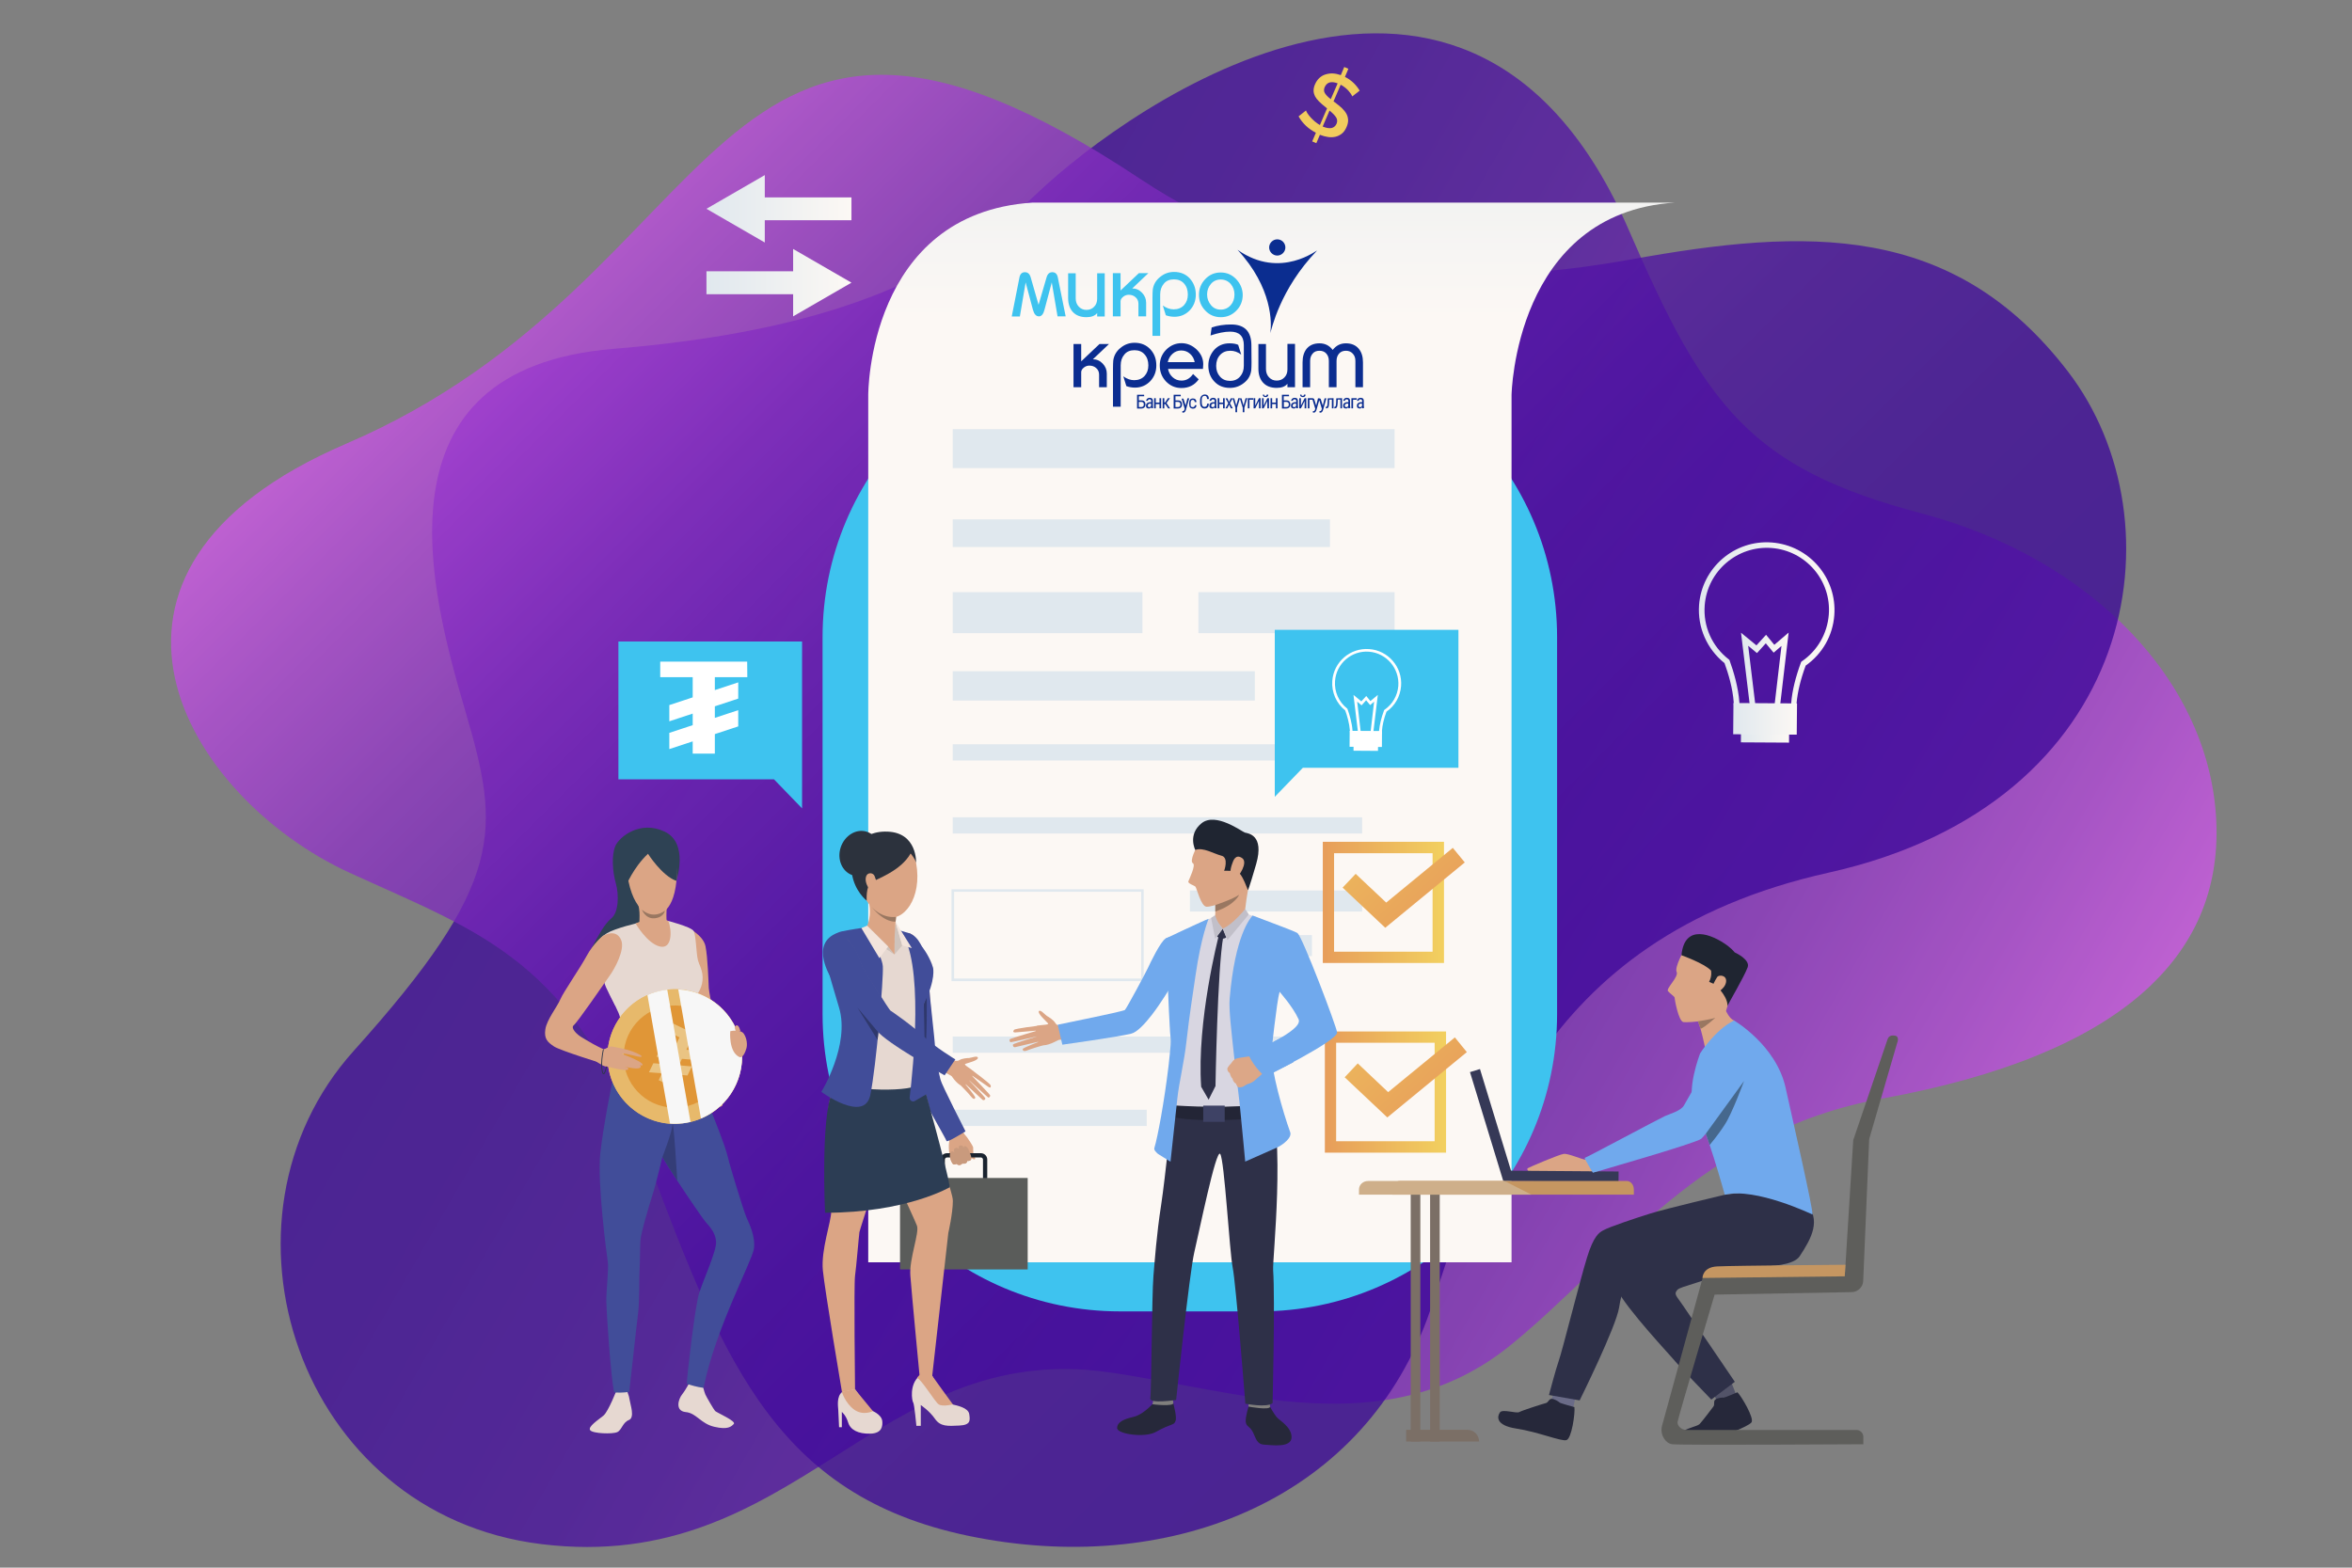 <?xml version="1.0" encoding="utf-8"?>
<!-- Generator: Adobe Illustrator 24.0.0, SVG Export Plug-In . SVG Version: 6.00 Build 0)  -->
<svg version="1.1" id="_x3C_Layer_x3E_" xmlns="http://www.w3.org/2000/svg" xmlns:xlink="http://www.w3.org/1999/xlink" x="0px"
	 y="0px" viewBox="0 0 1709.6 1139.7" style="enable-background:new 0 0 1709.6 1139.7;" xml:space="preserve">
<rect x="0" y="0" width="1709.6" height="1139.7" fill="#808080" stroke="none"/>
<style type="text/css">
	.st0{opacity:0.75;}
	.st1{fill:url(#SVGID_1_);}
	.st2{fill:url(#SVGID_2_);}
	.st3{fill:#3EC3EF;}
	.st4{fill:url(#SVGID_3_);}
	.st5{fill:url(#SVGID_4_);}
	.st6{fill:url(#SVGID_5_);}
	.st7{fill:url(#SVGID_6_);}
	.st8{fill:url(#SVGID_7_);}
	.st9{fill:url(#SVGID_8_);}
	.st10{fill:#F1CC5E;}
	.st11{fill:url(#SVGID_9_);}
	.st12{fill:#E0E8EE;}
	.st13{fill:url(#SVGID_10_);}
	.st14{fill:url(#SVGID_11_);}
	.st15{fill:#DBA585;}
	.st16{fill:#1A232F;}
	.st17{fill:#5A5C5A;}
	.st18{fill:#414D99;}
	.st19{fill:#E6D8D1;}
	.st20{fill:#2C3D54;}
	.st21{fill:#CFC3BC;}
	.st22{fill:#2C323D;}
	.st23{fill:#F3E4DC;}
	.st24{fill:#997761;}
	.st25{fill:#2F386C;}
	.st26{fill:#C99A7D;}
	.st27{fill:#FFFFFF;}
	.st28{fill:#363957;}
	.st29{fill:#525368;}
	.st30{fill:#6A6B87;}
	.st31{fill:#26283A;}
	.st32{fill:#2E3048;}
	.st33{fill:#1F2531;}
	.st34{fill:#70A9ED;}
	.st35{fill:#5E5E5B;}
	.st36{fill:#C59661;}
	.st37{fill:#7B6F66;}
	.st38{fill:#CEAF8A;}
	.st39{fill:#46688D;}
	.st40{fill:#2E4254;}
	.st41{fill:#343D77;}
	.st42{fill:#E7B96B;}
	.st43{fill:#E09637;}
	.st44{display:none;fill:#EAC483;}
	.st45{fill:#EAC483;}
	.st46{fill:#F7F7F7;}
	.st47{fill:#2D374B;}
	.st48{fill:#807F7D;}
	.st49{fill:#D8D6E1;}
	.st50{fill:#232536;}
	.st51{fill:#DBA686;}
	.st52{fill:#C1BFC9;}
	.st53{fill:#3E4265;}
	.st54{fill:#DCA787;}
	.st55{fill:url(#SVGID_12_);}
	.st56{fill:url(#SVGID_13_);}
	.st57{fill:#0B2D90;}
</style>
<g class="st0">
	
		<linearGradient id="SVGID_1_" gradientUnits="userSpaceOnUse" x1="1383.36" y1="-1027.144" x2="278.801" y2="-1664.861" gradientTransform="matrix(1 0 0 1 32.707 2012.052)">
		<stop  offset="0" style="stop-color:#D256EC"/>
		<stop  offset="9.013766e-02" style="stop-color:#B346DB"/>
		<stop  offset="0.218" style="stop-color:#8E32C6"/>
		<stop  offset="0.351" style="stop-color:#6F22B6"/>
		<stop  offset="0.491" style="stop-color:#5715A9"/>
		<stop  offset="0.638" style="stop-color:#460C9F"/>
		<stop  offset="0.799" style="stop-color:#3C079A"/>
		<stop  offset="1" style="stop-color:#390598"/>
	</linearGradient>
	<path class="st1" d="M1367.9,798.7c-130.7,23.8-193,116.5-269.6,179c-90.2,73.6-199.9,32.8-293.6,19.8
		c-168.5-23.3-225.8,147.8-411.2,125.1c-177.4-21.7-246.7-236-136.4-358.6c110.3-122.7,106.7-159.7,81.3-246.5
		c-25.4-86.8-70-249.3,107.6-263.9c152.6-12.6,240.9-49.5,308.1-113.3c67.2-63.9,314.7-239.8,430.1,27.5
		c55.2,127.7,88.4,172.7,212.4,205.4c123.9,32.8,210.6,123,214.4,225.1C1614.7,694.9,1542.4,767,1367.9,798.7z"/>
</g>
<g class="st0">
	
		<linearGradient id="SVGID_2_" gradientUnits="userSpaceOnUse" x1="1176.525" y1="-1184.737" x2="429.456" y2="-1931.806" gradientTransform="matrix(1 0 0 1 32.707 2012.052)">
		<stop  offset="0" style="stop-color:#390598"/>
		<stop  offset="0.201" style="stop-color:#3C079A"/>
		<stop  offset="0.362" style="stop-color:#460C9F"/>
		<stop  offset="0.509" style="stop-color:#5715A9"/>
		<stop  offset="0.649" style="stop-color:#6F22B6"/>
		<stop  offset="0.782" style="stop-color:#8E32C6"/>
		<stop  offset="0.91" style="stop-color:#B346DB"/>
		<stop  offset="1" style="stop-color:#D256EC"/>
	</linearGradient>
	<path class="st2" d="M828.7,130c108.6,72.2,229.4,81.6,356.9,58.6c127.4-23,234.1-27.2,317.6,81.6
		c83.4,108.8,52.3,313.8-173.9,364.2c-215.5,48.1-251.5,206.1-289.7,318.2c-46.3,136.1-185.4,192.6-329.1,165.3
		c-143.7-27.2-183.1-123.5-238.7-272.1s-121.2-167-217.9-211.4C135.5,580,35.1,415.5,251.6,322.6C534.3,201.1,512.9-79.9,828.7,130z
		"/>
</g>
<g>
	<g>
		<path class="st3" d="M814.1,953.4h101.5c119.4,0,216.2-96.8,216.2-216.2v-274c0-119.4-96.8-216.2-216.2-216.2H814.1
			c-119.4,0-216.2,96.8-216.2,216.2v274C597.9,856.6,694.7,953.4,814.1,953.4z"/>
	</g>
	<g>
		
			<linearGradient id="SVGID_3_" gradientUnits="userSpaceOnUse" x1="513.531" y1="1000.5" x2="618.931" y2="1000.5" gradientTransform="matrix(1 0 0 -1 0 1206)">
			<stop  offset="0" style="stop-color:#E0E8EE"/>
			<stop  offset="1" style="stop-color:#FCF8F4"/>
		</linearGradient>
		<polygon class="st4" points="618.9,205.5 576.5,181 576.5,197.2 513.5,197.2 513.5,213.9 576.5,213.9 576.5,230 		"/>
		
			<linearGradient id="SVGID_4_" gradientUnits="userSpaceOnUse" x1="513.531" y1="1054.2" x2="618.931" y2="1054.2" gradientTransform="matrix(1 0 0 -1 0 1206)">
			<stop  offset="0" style="stop-color:#E0E8EE"/>
			<stop  offset="1" style="stop-color:#FCF8F4"/>
		</linearGradient>
		<polygon class="st5" points="513.5,151.8 555.9,176.3 555.9,160.1 618.9,160.1 618.9,143.5 555.9,143.5 555.9,127.3 		"/>
	</g>
	<g>
		<g>
			
				<linearGradient id="SVGID_5_" gradientUnits="userSpaceOnUse" x1="1234.897" y1="743.574" x2="1333.48" y2="743.574" gradientTransform="matrix(1 0 0 -1 0 1206)">
				<stop  offset="0" style="stop-color:#E0E8EE"/>
				<stop  offset="1" style="stop-color:#FCF8F4"/>
			</linearGradient>
			<path class="st6" d="M1281.1,530.5c-5.4-0.4-10.3-2.4-14.2-5.7c-4.4-3.8-6.8-8.7-6.7-14c-0.7-10.5-4-21.3-6.7-28.7
				c-12.8-10.2-19.7-26-18.5-42.3c2.1-27.1,25.8-47.5,52.9-45.4s47.5,25.8,45.4,52.9c-1.1,14.8-8.7,28.1-20.8,36.6
				c-3.7,10-5.9,19.2-6.6,27.2c-0.1,10.9-10.4,19.6-23.1,19.5C1282.4,530.6,1281.7,530.6,1281.1,530.5z M1287.7,398.4
				c-24.9-1.9-46.7,16.8-48.6,41.7c-1.2,15.2,5.3,29.8,17.4,39.2l0.5,0.4l0.2,0.5c2.8,7.7,6.3,19.2,7.1,30.4v0.2
				c0,4.1,1.9,8.1,5.3,11c3.6,3.1,8.3,4.8,13.4,4.8c10.4,0.1,18.9-6.9,19-15.6v-0.1v-0.1c0.7-8.6,3.1-18.4,7-29l0.2-0.6l0.5-0.4
				c11.4-7.8,18.5-20.2,19.6-33.9C1331.3,422.1,1312.6,400.3,1287.7,398.4z"/>
		</g>
		<g>
			
				<linearGradient id="SVGID_6_" gradientUnits="userSpaceOnUse" x1="1265.531" y1="719.2" x2="1300.166" y2="719.2" gradientTransform="matrix(1 0 0 -1 0 1206)">
				<stop  offset="0" style="stop-color:#E0E8EE"/>
				<stop  offset="1" style="stop-color:#FCF8F4"/>
			</linearGradient>
			<polygon class="st7" points="1272,513.7 1265.5,460 1276.7,469.2 1283.7,461.5 1289.7,468.8 1300.1,459.9 1293.8,513.7 
				1289.8,513.2 1294.9,469.6 1289.2,474.5 1283.5,467.7 1277.1,474.8 1270.7,469.5 1276,513.2 			"/>
		</g>
		<g>
			
				<linearGradient id="SVGID_7_" gradientUnits="userSpaceOnUse" x1="1265.431" y1="673.25" x2="1300.531" y2="673.25" gradientTransform="matrix(1 0 0 -1 0 1206)">
				<stop  offset="0" style="stop-color:#E0E8EE"/>
				<stop  offset="1" style="stop-color:#FCF8F4"/>
			</linearGradient>
			<polygon class="st8" points="1300.4,539.9 1265.4,539.7 1265.5,525.6 1300.5,525.8 			"/>
		</g>
		<g>
			
				<linearGradient id="SVGID_8_" gradientUnits="userSpaceOnUse" x1="1259.831" y1="683.4" x2="1306.231" y2="683.4" gradientTransform="matrix(1 0 0 -1 0 1206)">
				<stop  offset="0" style="stop-color:#E0E8EE"/>
				<stop  offset="1" style="stop-color:#FCF8F4"/>
			</linearGradient>
			<polygon class="st9" points="1306,534.1 1259.8,533.8 1260,511.1 1306.2,511.4 			"/>
		</g>
	</g>
	<g>
		<path class="st10" d="M982.9,70.1c-0.2-0.5-0.5-1.2-1-1.9c-0.5-0.7-1.1-1.5-1.8-2.3s-1.6-1.6-2.5-2.3c-0.9-0.8-2-1.4-3.1-2
			l-5.2,12.1l1,0.7c1.9,1.4,3.5,2.8,5,4.1c1.4,1.4,2.5,2.7,3.3,4.1s1.2,2.9,1.3,4.5s-0.3,3.3-1.1,5.2c-0.9,2.1-2,3.7-3.4,4.8
			c-1.4,1.1-2.9,1.9-4.6,2.3c-1.7,0.4-3.6,0.5-5.5,0.2s-3.9-0.8-5.9-1.6l-2.6,6.1l-3-1.3l2.7-6.3c-2.7-1.4-5.2-3.1-7.3-5.1
			s-3.9-4.3-5.3-6.8l5.4-4.3c0.2,0.7,0.6,1.4,1.2,2.3c0.6,0.9,1.3,1.8,2.2,2.8s1.9,1.9,3,2.9s2.4,1.8,3.7,2.6l5.2-12.1
			c-0.2-0.2-0.4-0.4-0.6-0.5c-0.2-0.2-0.4-0.3-0.6-0.5c-1.8-1.4-3.4-2.8-4.7-4.1c-1.3-1.3-2.2-2.5-2.9-3.8c-0.6-1.3-1-2.6-1-4
			s0.3-2.9,1-4.5c0.8-1.9,1.9-3.5,3.2-4.7s2.8-2.1,4.5-2.6s3.4-0.8,5.3-0.7c1.9,0.1,3.8,0.5,5.8,1.2l2.5-5.9l3,1.3l-2.5,5.9
			c2.5,1.2,4.6,2.8,6.4,4.5c1.8,1.8,3.2,3.6,4.3,5.5L982.9,70.1z M962.9,63.3c-0.7,1.6-0.7,3.1,0.1,4.4c0.8,1.3,2.2,2.8,4.3,4.4
			l5-11.5c-2.4-0.9-4.4-1.1-6-0.6C964.8,60.5,963.7,61.6,962.9,63.3z M971.5,90c0.7-1.7,0.6-3.3-0.4-4.8s-2.6-3.1-4.7-4.8l-5,11.6
			c2.5,1,4.6,1.4,6.4,1.1C969.5,92.7,970.7,91.7,971.5,90z"/>
	</g>
	
		<linearGradient id="SVGID_9_" gradientUnits="userSpaceOnUse" x1="924.281" y1="1227.311" x2="924.281" y2="974.474" gradientTransform="matrix(1 0 0 -1 0 1206)">
		<stop  offset="0" style="stop-color:#E0E8EE"/>
		<stop  offset="1" style="stop-color:#FCF8F4"/>
	</linearGradient>
	<path class="st11" d="M1217.4,147.3c-116.5,7.5-118.7,139.9-118.7,139.9v630.5H631.1V287.2c0,0-0.5-132,119.3-139.9L1217.4,147.3
		L1217.4,147.3z"/>
	<rect x="692.5" y="312" class="st12" width="321.2" height="28.3"/>
	<rect x="692.5" y="377.6" class="st12" width="274.2" height="20.1"/>
	<rect x="692.5" y="430.5" class="st12" width="137.9" height="29.8"/>
	<rect x="871.1" y="430.5" class="st12" width="142.6" height="29.8"/>
	<rect x="692.5" y="488" class="st12" width="219.6" height="21.3"/>
	<rect x="692.5" y="541.1" class="st12" width="247.4" height="11.8"/>
	<rect x="692.5" y="594.2" class="st12" width="297.6" height="11.8"/>
	<g>
		<path class="st12" d="M831.3,713.3H691.6v-66.8h139.7V713.3z M693.5,711.4h136v-63.1h-136V711.4z"/>
	</g>
	<rect x="864.9" y="647.4" class="st12" width="125.2" height="15.3"/>
	<rect x="864.9" y="679.8" class="st12" width="88.7" height="15.3"/>
	<rect x="692.5" y="753.6" class="st12" width="245.2" height="11.8"/>
	<rect x="692.5" y="806.8" class="st12" width="141" height="11.8"/>
	<g>
		
			<linearGradient id="SVGID_10_" gradientUnits="userSpaceOnUse" x1="963.031" y1="412.05" x2="1051.131" y2="412.05" gradientTransform="matrix(1 0 0 -1 0 1206)">
			<stop  offset="0" style="stop-color:#E79D5A"/>
			<stop  offset="1" style="stop-color:#F2D05F"/>
		</linearGradient>
		<path class="st13" d="M1051.1,838H963v-88.1h88.1V838z M971.2,829.7h71.6v-71.6h-71.6V829.7z"/>
	</g>
	<g>
		
			<linearGradient id="SVGID_11_" gradientUnits="userSpaceOnUse" x1="1055.578" y1="397.896" x2="935.062" y2="522.546" gradientTransform="matrix(1 0 0 -1 0 1206)">
			<stop  offset="0" style="stop-color:#E79D5A"/>
			<stop  offset="1" style="stop-color:#F2D05F"/>
		</linearGradient>
		<polygon class="st14" points="1008.4,812.4 977.4,783.2 986.9,773.1 1009,794 1057.5,754.2 1066.2,764.9 		"/>
	</g>
	<g>
		<g>
			<g>
				<g>
					<path class="st15" d="M697.2,819.1c0,0,1.9,1.8,2.6,3.5c0.5,1.4,2.3,3.1,3.1,4.2c0.8,1,3.9,5.8,4.4,7.1
						c0.2,0.5-0.1,4.3,0.4,5.4c0.5,1.1,1.8,3.1,0.8,3.5s-2.6-1.1-2.6-1.1s0.4,1-0.3,1.6c-1.4,1.1-2.5,0.7-2.5,0.7s-0.3,1.3-1,1.6
						c-1.6,0.7-2.6,0.3-2.6,0.3s-0.6,0.8-1.7,1.1c-1.5,0.3-2.5-0.8-2.5-0.8s-1.8,0.8-2.6,0.1s-1-1.7-1.4-2.4s-2.3-7.9-1.4-13.7
						c1-5.7-3.5-10-3.5-10L697.2,819.1z"/>
				</g>
			</g>
		</g>
		<g>
			<path class="st16" d="M713,863.1h-24.7c-2.5,0-4.6-2-4.6-4.6V843c0-2.5,2-4.6,4.6-4.6H713c2.5,0,4.6,2,4.6,4.6v15.6
				C717.5,861.1,715.5,863.1,713,863.1z M688.3,841.5c-0.8,0-1.5,0.7-1.5,1.5v15.6c0,0.8,0.7,1.5,1.5,1.5H713c0.8,0,1.5-0.7,1.5-1.5
				V843c0-0.8-0.7-1.5-1.5-1.5H688.3z"/>
		</g>
		<g>
			<rect x="654.2" y="856.4" class="st17" width="92.8" height="66.5"/>
		</g>
		<g>
			<path class="st15" d="M661.2,678.6c0,0-4.8,0.1-6.8,14.3s1.8,20.2,2.3,26.1c0.5,5.9,7.4,44.1,7.6,45.8c0.2,1.7,1.1,22,3.8,27.4
				s22.6,36,22.9,37.5c0.3,1.5,9.7-5.3,9.7-5.3s-15.6-32.7-16.5-36.4s-7.2-22.8-6.2-28.6s-2.8-37.9-2.4-41.5
				C675.8,714.2,670.3,680.7,661.2,678.6z"/>
		</g>
		<g>
			<path class="st18" d="M661.2,678.6c0,0-4.8,0.1-6.8,14.3s-0.2,19.3,1,25.5c1.2,5.8,5.1,41.4,5.3,43.1c0.2,1.7,4.9,23.1,7.4,30.7
				c1.9,5.7,19.6,35.8,19.9,37.3c0.3,1.5,13.8-7,13.8-7s-17.3-33.8-18.2-37.6c-0.9-3.7-3.8-16.6-3.9-22.5c-0.1-6.9-4.5-41-4.1-44.5
				C675.8,714.2,674.5,683.4,661.2,678.6z"/>
		</g>
		<path class="st19" d="M621.5,1010c0,0,8.3,12.3,11.6,15.3c0,0,7.7,2.7,8.2,7.9c0.3,3.4,0,8.9-8.8,9.1s-14.4-2.8-16-8.1
			c-1.6-5.3-4.6-7.7-4.6-7.7v11.1h-2c0,0-0.5-10.7-0.6-12.7s-1.4-9.6,2.8-12.9C616.1,1008.6,621.5,1010,621.5,1010z"/>
		<path class="st19" d="M677.6,1000.2c0,0,1.4,3.4,4.1,6.9c2,2.6,8.2,13.2,10.9,14c2.7,0.7,11.1,2.2,11.9,6.9c0.7,4.7,1.1,8-7.2,8.4
			s-13.7,0.9-17.7-4.9s-10.3-10-10.3-10v15.1h-3.2c0,0-1.5-15.8-2.3-16.9c-0.9-1.1-3.1-13.2,4.6-19.5
			C676.1,993.9,677.6,1000.2,677.6,1000.2z"/>
		<path class="st15" d="M615.9,772.8c0,0-10.5,13.6-13.3,29.7c-2.8,16.1,1.7,70.2,1.6,78.2c-0.1,8-7.5,27.8-6.1,42.8
			c1.5,15,13.9,88.5,13.9,88.5l9.5-1.9c0,0-0.9-76.2,0-82.5s2.8-29.3,3.2-31.9c0.4-2.6,23.5-70.7,23.5-82.3
			C648.1,801.7,641.1,753.8,615.9,772.8z"/>
		<path class="st15" d="M668.4,778.1c0,0,17.2,65.5,19.2,74.6s5,16.6,5,20.4c0,8.9-3.3,23.3-3.3,23.3l-11.7,103.8h-9.2
			c0,0-5.8-60.6-6.7-72.8s6.7-31.1,4.8-36.3s-29.8-65-29.8-65S615.5,759,668.4,778.1z"/>
		<path class="st15" d="M634.5,1025.9c0,0-7.2,3.7-13.8-1.2c-6.5-4.9-8.8-12.8-8.8-12.8l9.5-1.9L634.5,1025.9z"/>
		<path class="st15" d="M692.6,1021c0,0-7.4,1.9-10.3,0c-2.8-1.9-12.5-18.2-15.7-19.2c0,0,3.1-6.3,10.9-1.7
			C677.6,1000.2,690.5,1018.3,692.6,1021z"/>
		<path class="st20" d="M690.4,863.1c0,0-31.5,18.6-90.7,18.6c0,0-3.3-68.6,5.2-87.9c8.6-19.3,65.7-7.3,65.7-7.3
			S688.3,848.9,690.4,863.1z"/>
		<g>
			<path class="st19" d="M647.3,673.4c0,0,9.2,4.3,12.4,5c3.2,0.6,15.5,16.7,17.7,22.5c2.2,5.9,0,14.6-4.5,25
				c-4.5,10.3-0.3,13.8-2.3,24.1s-3.8,32.2-3.4,37.9c0.4,5.7-51.5,6.8-63.4-3.6c0,0,11.9-17.8,13.4-20.4c1.5-2.5,0.3-16.4-1.1-20
				c-1.4-3.6-10.7-33.9-10.7-33.9s-7.6-23.3-0.7-28.6c6-4.7,22.3-6.3,25.2-7.3C632.8,673,641.3,672.5,647.3,673.4z"/>
		</g>
		<g>
			<path class="st21" d="M650.2,693.9l5.6-6.5l-4.8-17.2C650.9,670.2,649.3,679.7,650.2,693.9z"/>
		</g>
		<g>
			<path class="st15" d="M635.7,608.4c5.4-1.9,25.5-6.6,30.2,19s-9.4,43.8-22.4,39s-21-22.5-21.8-36
				C620.9,616.8,628.8,610.8,635.7,608.4z"/>
		</g>
		<g>
			<path class="st22" d="M665.9,627.3c0,0,1-21.9-20.8-22.7s-27.6,17.2-25.9,30.2c1.8,13.1,10.8,20,10.8,20s-0.8-10.6,3.4-13.3
				s21.2-8.2,28.5-21C662,620.6,665.4,624.6,665.9,627.3z"/>
		</g>
		<g>
			<path class="st22" d="M638.7,625c-2.9,8.7-11.4,13.8-19,11.3s-11.5-11.6-8.6-20.3s11.4-13.8,19-11.3S641.6,616.3,638.7,625z"/>
		</g>
		<g>
			<path class="st15" d="M651.7,662.9c0,0-1.8,16.8-1.4,22.3c0,0-9.5,9.5-20.4-11.1c0,0,4.6-8.5,1.1-20.2
				C627.5,642.2,651.7,662.9,651.7,662.9z"/>
		</g>
		<g>
			<polygon class="st15" points="650.2,685.1 650.2,693.9 639.2,685.7 			"/>
		</g>
		<g>
			<polygon class="st21" points="650.2,693.9 645.6,688.2 630.3,673 625.4,677.7 			"/>
		</g>
		<g>
			<path class="st18" d="M628.2,674.4c0,0,12.9,19.5,13.5,28.1s-4.8,72.9-9.1,93.6c-4.3,20.7-35.6-2.3-35.6-2.3s21-34,12.9-61.2
				s-11-38.1-11-38.1s2.8-15.1,12.6-17.3C620.2,675.4,628.2,674.4,628.2,674.4z"/>
		</g>
		<g>
			<path class="st18" d="M678.2,703.6c0,0,2.3,8.2-6.7,26.4c0,0,0.1,23.2,0.4,30.5c0.3,7.3,2,34.7,2,34.7l-8.9,5.2
				c-1.8,1.1-4-0.4-3.8-2.5c2.5-20.9,10.8-100.1-7-121.4l7.1,2.1C661.2,678.6,673.9,688.9,678.2,703.6z"/>
		</g>
		<g>
			<path class="st15" d="M635.7,636.9c-0.8-2-3.4-2.6-5-1.4c-1.5,1.1-2.4,4.6,0,9C633.1,649,641.6,652.1,635.7,636.9z"/>
		</g>
		<g>
			<polygon class="st23" points="655.8,687.3 662.8,689.3 650.9,670.2 			"/>
		</g>
		<g>
			<polygon class="st23" points="645.6,688.2 639.2,696.6 626.1,674.7 630.3,673 			"/>
		</g>
		<g>
			<path class="st24" d="M651.3,666.6L651,670c0,0-7.6,1.4-17.5-10.7C633.5,659.3,640.5,667.8,651.3,666.6z"/>
		</g>
		<g>
			<g>
				<g>
					<path class="st15" d="M690.2,769.5c0,0,4.5,2.9,7,1.3c2.2-1.4,6-1.6,7.2-1.6c1.6-0.1,6.3-2.1,6.4-0.1c0.1,2-7.6,3.7-9.2,4.4
						c-1.5,0.7,5.3,4,6,5.6c0.8,1.6-5.4,12.6-9.8,9.7c-4.4-2.8-7.3-8.8-8.1-9.1c-0.9-0.3-3.3-1.9-3.3-1.9L690.2,769.5z"/>
				</g>
			</g>
		</g>
		<g>
			<path class="st15" d="M605.7,680.3c0,0,6.2-1.5,11.5,4.2s8,15.2,9.4,18.2c1.4,3.1,19.1,31.3,20.1,32c1,0.6,19,15.2,27.2,22.9
				c8.2,7.8,24,16.4,24,16.4l-6,8.4c0,0-48.3-25.7-54.4-35.2c-6.1-9.4-30.5-35.5-30.5-35.5S592.5,689.8,605.7,680.3z"/>
		</g>
		<g>
			<g>
				<g>
					<path class="st15" d="M706.8,778.2c0,0,12.9,9.5,13.3,10.9c0.3,1.4-0.2,2-1.5,1.2c-1.2-0.8-12.8-8.9-12.8-8.9
						s13.4,13.9,13.9,14.9c0.3,0.6-0.7,2-1.4,1.6s-14.8-13.4-14.8-13.4s12.5,13,12.7,14c0.1,0.9-1.1,1.9-2.1,1s-13.3-12.3-13.3-12.3
						s8.5,10,8.1,10.9c-0.2,0.6-1,1.8-3.1-0.9s-7.8-8.4-7.8-8.4L706.8,778.2z"/>
				</g>
			</g>
		</g>
		<path class="st25" d="M673.6,725.4c0,0,0.4,29-1.3,43l-0.8-38.4L673.6,725.4z"/>
		<g>
			<path class="st18" d="M608.8,678.2c0,0,3.5,0.6,8.9,6.3c5.3,5.7,8,15.2,9.4,18.2c1.4,3.1,19.1,31.3,20.1,32
				c1,0.6,15.8,10.8,23.9,18.5c8.1,7.8,23.3,17,23.3,17l-7.8,11.6c0,0-42.6-23.6-49.3-32.6c-7.2-9.6-32.9-37.7-32.9-37.7
				S587.8,685.9,608.8,678.2z"/>
		</g>
		<g>
			<g>
				<path class="st26" d="M705.9,840.9c0,0-1.7-6.5-3.7-7.4c-2.1-1-1.6,1.4-1.6,1.4s-0.4-2.3-2.4-2.2c-1.9,0.1-1.2,2.9-1.2,2.9
					s-0.8-1.7-2.6-0.9s-0.7,3-0.7,3s-2.5-1.8-3.1,0.6c-1,4.1,2,7.9,2,7.9s1,0.9,2.7-0.1c0,0,2,2.2,4.2-0.2c0,0,3.3,0.9,3.6-1.9
					C703.1,844,706.9,844.6,705.9,840.9z"/>
			</g>
		</g>
		<path class="st25" d="M637.9,756.1l-14.6-23.5c0,0,12.4,14.7,13.7,16.2c1.3,1.6,1.4,1.7,1.4,1.7S638.1,755.3,637.9,756.1z"/>
	</g>
	<polygon class="st3" points="1060.1,457.9 926.6,457.9 926.6,558.2 926.6,579.3 947,558.2 1060.1,558.2 	"/>
	<polygon class="st3" points="449.5,466.4 583,466.4 583,566.6 583,587.7 562.6,566.6 449.5,566.6 	"/>
	<g>
		<g>
			<path class="st27" d="M991.8,541.2c-2.7-0.2-5.3-1.2-7.2-2.9c-2.2-1.9-3.4-4.5-3.4-7.2c-0.4-5.3-2-10.8-3.4-14.6
				c-6.5-5.2-10-13.2-9.4-21.5c1-13.8,13.1-24.2,26.9-23.1c13.8,1,24.2,13.1,23.1,26.9c-0.6,7.5-4.4,14.3-10.6,18.6
				c-1.9,5.1-3,9.8-3.3,13.9c-0.1,5.5-5.3,10-11.7,9.9C992.4,541.2,992.1,541.2,991.8,541.2z M995.1,473.8
				c-12.7-1-23.8,8.6-24.7,21.3c-0.6,7.7,2.7,15.2,8.8,20l0.2,0.2l0.1,0.3c1.4,3.9,3.2,9.8,3.6,15.5v0.1c0,2.1,1,4.1,2.7,5.6
				c1.8,1.6,4.3,2.4,6.9,2.4c5.3,0,9.6-3.5,9.7-7.9l0,0l0,0c0.4-4.4,1.6-9.4,3.6-14.8l0.1-0.3l0.3-0.2c5.8-4,9.4-10.3,10-17.3
				C1017.3,485.9,1007.8,474.8,995.1,473.8z"/>
		</g>
		<g>
			<polygon class="st27" points="987.1,532.6 983.8,505.2 989.5,509.9 993.1,506 996.1,509.7 1001.5,505.2 998.2,532.6 996.2,532.4 
				998.8,510.1 995.9,512.6 993,509.1 989.7,512.8 986.5,510.1 989.1,532.3 			"/>
		</g>
		<g>
			
				<rect x="989.2" y="533.4" transform="matrix(6.689791e-03 -1 1 6.689791e-03 443.81 1531.414)" class="st27" width="7.2" height="17.8"/>
		</g>
		<g>
			
				<rect x="986.9" y="525.5" transform="matrix(6.760378e-03 -1 1 6.760378e-03 448.791 1526.259)" class="st27" width="11.6" height="23.5"/>
		</g>
	</g>
	<g>
		<path class="st15" d="M1159.6,842.1c0,0-4.7,1-7,1c-2.3,0.1-12.7-4.7-16-4.2c-3.3,0.4-25.1,9.7-26.1,10.4s0.5,2.2,0.5,2.2
			l49.9,0.6L1159.6,842.1z"/>
		
			<rect x="1131.1" y="813.6" transform="matrix(7.571648e-03 -1 1 7.571648e-03 271.187 1983.614)" class="st28" width="7.6" height="83.1"/>
		
			<rect x="1081.1" y="776.3" transform="matrix(0.956 -0.292 0.292 0.956 -191.721 352.974)" class="st28" width="7.6" height="83.1"/>
		<g>
			<path class="st29" d="M1245.1,1012.3l3.2,6.9c0,0,13.5-5,13.6-5.2s-3.7-9.6-3.7-9.6L1245.1,1012.3z"/>
		</g>
		<g>
			<path class="st30" d="M1129.5,1012.2l-3.7,10.9c0,0,14.8,3.3,17,3.1c0.2,0,2.8-12.4,2.8-12.4L1129.5,1012.2z"/>
		</g>
		<path class="st31" d="M1144.4,1023c0,0-10.3-2.8-10.7-3.3c-0.3-0.4-4.1-3-6.1-2.7s-2.1,2.7-4.1,3.1c-2,0.5-17.1,5.3-19.2,6.5
			s-12.1-2.4-14,0.2s-3.8,9.4,11.9,11.8s32.5,9.4,36.3,8.4C1142.4,1046.2,1145,1027.2,1144.4,1023z"/>
		<path class="st31" d="M1262.9,1012.2c0,0-9.6,4.1-10.1,3.9c-0.5-0.2-4.9,0.2-6.2,1.6c-1.3,1.4,0,3.3-1.2,4.9s-8,10.6-10,12.7
			c-1.6,1.7-10.6,3.3-13.5,6.3c-2.2,2.3,0.4,11.3,15.6,7c14.9-4.2,33.3-11.5,35.6-14.5C1275.3,1031.1,1265.8,1015.1,1262.9,1012.2z"
			/>
		<g>
			<path class="st32" d="M1253,876.2c0,0-42.2,18.8-51.1,25.2s-28.5,18.2-29.2,21.1c-0.7,2.9-4.5,0.1,2.4,14.5s39.8,49.2,42.8,53
				c3.2,3.9,26,27.5,26,27.5l17.1-12.9c0,0-32.9-48.4-37.7-55.5c-4.8-7.1-6.9-8.2-4.1-11.3s14.1-3.1,72-27.1
				c5.8-2.4,21.9-8,24.1-15.7c3.8-14,0.5-31.8-15-39.7C1284.8,847.5,1253,876.2,1253,876.2z"/>
		</g>
		<g>
			<path class="st15" d="M1233,740.5c0.4,0.3,0.8,1,1.2,2c0.6,1.4,1.2,3.4,1.9,5.5c1.9,6.7,3.6,15.3,3.6,15.3s24.1-20.1,20.7-21.4
				c-3.4-1.3-5.9-7.1-5.9-7.1S1230.4,738.2,1233,740.5z"/>
		</g>
		<g>
			<path class="st32" d="M1253.7,868.6c0,0-43.6,10.3-54.3,13.7c-10.8,3.4-29.3,9.5-34.3,12.3c-2.6,1.5-6.7,3.8-11.5,19.5
				c-5.5,17.8-18,68.1-20.8,75.9c-1.8,4.9-6.9,24.2-6.9,24.2l22.3,3.9c0,0,26.5-53.4,28.7-67.6c3.6-24,12.9-24.1,16.7-26.3
				c3.8-2.2,21.8,1.9,86.1-3.2c6.4-0.5,24-0.8,28.5-7.8c8.2-12.5,16.5-26.7,3.7-39.3C1299,861.4,1253.7,868.6,1253.7,868.6z"/>
		</g>
		<g>
			<path class="st15" d="M1224.5,690c0,0-7.5,13-5.8,16.6c1.7,3.5-7.9,12.1-6.3,14c1.6,1.8,4.8,4,4.8,4.6
				c-0.1,0.5,2.8,17.5,6.5,17.9s29-0.9,31.1-8.8c2.1-7.9,8.3-25.2,9.7-28.5C1265.9,702.5,1251.3,677.6,1224.5,690z"/>
		</g>
		<g>
			<path class="st33" d="M1255.7,687.5c2.1,1.6,3.8,3.2,5.2,4.9c1.7,0.8,11.4,5.6,9.4,10.9c-2.7,7.1-13.8,26-14.7,28
				c-0.1,0.3-0.1-0.2,0-1.3c-0.7-6.7-8.9-14.2-8.9-14.2l-4.4-2c2.3-4.3,1.4-8.2,1.4-8.2c-5-5.3-21.5-11.1-21.5-11.1
				C1224.4,671,1244.6,679.3,1255.7,687.5z"/>
		</g>
		<g>
			<path class="st15" d="M1248.2,710.3c1.2-1.8,7.3-1.5,6.4,3.8s-8.5,9.5-10.1,7.1C1242.9,718.8,1247,712.2,1248.2,710.3z"/>
		</g>
		<path class="st34" d="M1260.4,741.9c0,0,30.6,17.8,37.5,48.9c6.9,31.1,19.4,85.7,19.6,92.2c0,0-41.4-19.9-63.8-14.4
			c0,0-14.1-50.7-21.5-62.7s3.6-40.1,3.6-40.1S1246.3,749,1260.4,741.9z"/>
		<path class="st35" d="M1371.9,755.9l-24.6,72.3c-0.2,0.5-0.3,1.1-0.3,1.7l-5.9,95l-103,2.3l-30,109.3c-0.9,3.3-0.3,6.9,1.7,9.7
			c1.3,1.9,3.2,3.5,5.8,3.8c6.5,0.8,138.8,0,138.8,0v-5.5c0-2.7-2.3-4.9-5-4.9h-123.6c-2,0-4-0.9-5.3-2.5c-0.7-0.9-1.3-2.1-1.1-3.4
			c0.5-3.5,26.9-92.5,26.9-92.5l99.6-1.8c4.5-0.1,8.2-3.6,8.4-8l4.3-102.2c0-0.7,0.1-1.3,0.3-1.9l20.1-69.1c0,0,2.1-4.8-1.8-5.3
			C1373.3,752.3,1372.3,754.6,1371.9,755.9z"/>
		<path class="st36" d="M1237.5,929.1c0,0-0.1-7.9,10.7-8.4c12.4-0.6,93.2-1.2,93.2-1.2l-0.5,8.4L1237.5,929.1z"/>
		<path class="st36" d="M1187.6,864.8v3.7h-175.5v-3.7c0-3.4,2.3-6.2,5.2-6.2h165.2C1185.3,858.6,1187.6,861.4,1187.6,864.8z"/>
		<path class="st37" d="M1075.1,1048h-53v-8.5h44.6C1071.3,1039.5,1075.1,1043.3,1075.1,1048L1075.1,1048z"/>
		<rect x="1025.4" y="868.5" class="st37" width="7" height="179.5"/>
		<rect x="1039.5" y="868.5" class="st37" width="7" height="179.5"/>
		<path class="st24" d="M1234.2,742.5c0.6,1.4,1.2,3.4,1.9,5.5c3.6-1.5,10.5-7.9,10.7-8.1C1243.9,741.1,1234.2,742.5,1234.2,742.5z"
			/>
		<path class="st38" d="M1113.1,868.5H987.8v-3.7c0-3.4,2.9-6.2,6.6-6.2h99.2L1113.1,868.5z"/>
		<g>
			<path class="st34" d="M1247,766c0,0-7.3,10.3-11.8,18.1c-5.1,8.9-10.1,17.6-11.2,19.6c-2.3,4-10.3,6.1-13.8,7.7
				c-3.3,1.4-57.6,30.5-58.3,30.4c-0.7-0.1,5.9,10.8,5.9,10.8s75.4-21.6,78.8-24.7c3.4-3.1,13.5-17.2,17.6-23
				c3.9-5.5,9.9-14.6,13.1-18.5c3.6-4.4,11-19.3,1.5-26.8C1256.7,750.1,1249.9,761.6,1247,766z"/>
		</g>
		<path class="st39" d="M1267.7,785.9c0,0-8.7,23.7-14,31.7c-5.2,8.1-11,14.8-11,14.8l-2.8-8.2
			C1239.9,824.2,1262.5,793.1,1267.7,785.9z"/>
	</g>
	<g>
		<path class="st19" d="M448.6,1009.7c0,0-6.4,16.6-10,19.5c-3.5,2.9-11.6,8.1-9.6,10.6s16.2,2.9,19.6,1.4s3.9-7,8.5-8.8
			c4.5-1.8,1.1-11.1,0.6-14.5c-0.6-4.4-1.8-5-1.8-7.3C456.1,1008.3,448.6,1009.7,448.6,1009.7z"/>
		<path class="st19" d="M510.3,1005.4c0,0,1.6,6.7,2.4,8.4c0.8,1.8,6,10.8,7.1,12c1,1.1,15.5,7.4,13.6,9.4c-1.9,2-4.3,4.4-14.2,2.1
			c-9.9-2.3-13-10-20.8-10.7c-7.8-0.8-5.5-9.3-2.4-13.1c3-3.8,6.2-10.4,6.2-10.4L510.3,1005.4z"/>
		<path class="st18" d="M548,907.9c-1.3,8.9-27.8,57.8-36.4,100.2c-0.1,0.3-0.2,0.6-0.2,0.9c-4.9-0.6-9.4-2-12.2-3
			c0.2-6.3,6-56.5,9-65.9c3.1-9.8,12.7-30.6,12.3-37.3s-4.7-11.1-7.6-14.4c-1.7-1.9-12.1-17-20.6-30l0,0
			c-4.9-7.5-9.2-14.2-10.8-17.3c-0.5-0.9-0.7-1.5-0.7-1.7c0-2.4-37.6-67.4,29.3-56.8c0,0,1.7,11,2.1,13c0.2,1.3,5.9,14.6,10.7,27.3
			c2.6,6.9,5,13.6,6.1,18.1c1.3,5.3,3.7,13.3,6.1,21.2l0,0c3.3,10.9,6.7,21.3,7.7,23.4C544.4,889.2,549.3,899,548,907.9z"/>
		<path class="st18" d="M482.3,837.6c0,0-5.1,22.1-8,31c-2.8,8.9-8.6,28.3-8.8,33.4c-0.3,5.1-0.3,16.2-0.6,20.8
			c-0.4,4.5,0.1,22.7-1.1,32s-6,54.1-6.4,56.9c0,0.1,0,0.1,0,0.2c-4.5,0.7-8.2,0.6-11,0.4v-0.1c-2.6-12.3-5.5-58.1-5.7-65.5
			s1.9-24.2,1.1-29.3s-7.7-57.4-5.5-78.6c2.3-21.2,9.5-56.1,9.5-56.1S521,755.6,482.3,837.6z"/>
		<path class="st15" d="M516,802.6c-0.2-1.9-2.2-15.1-3.9-23.6c-1.7-8.5-3.1-16.3-4.1-19.7c-0.1-0.2-0.2-0.6-0.3-1.1
			c-0.6-2.5-1.9-8.1-3.4-13.4c-0.1-0.4-0.2-0.7-0.3-1.1v-2c-1-3.6,0.6-5.5,0.9-8.3c0.1-0.8,0.1-1.8-0.2-2.8v-0.1
			c-1.1-4.9-1.9-9.1-1.9-11.4c0-7.7-3.6-45.1-3.6-45.1s11.9,5.6,13.6,13.9c1.7,8.3,2.2,26.7,2.4,30.4c0.2,3.8,6.1,32.1,6.7,38.5
			c0.6,6.4,1.4,11.9,2.7,16.2s0.2,26.4,0.6,29.8C525.6,806.2,516.2,804.4,516,802.6z"/>
		<path class="st40" d="M491.6,640.4c0,0,9.3-27.4-8.5-35.8c-17.8-8.5-32.9,3.8-35.8,10.4c-2.9,6.6-2.1,18.7,0.3,27.1
			c2.4,8.4,2.1,21.2-3.2,25.5c-5.3,4.3-10,13.6-14.3,21.5s38.1-18.6,38.1-18.6L491.6,640.4z"/>
		<path class="st15" d="M475.8,609.2c0,0,18.5,5.5,15.9,31.2S477,664.8,475.8,665c-1.1,0.2-15.5,1.1-20-30
			C451.2,603.7,475.8,609.2,475.8,609.2z"/>
		<path class="st19" d="M484.5,669.2c0,0,18,4.6,19.7,7.7c1.7,3,1.9,16.2,3,20.6c1.1,4.3,3.6,13.6,1.9,17.4c-1.7,3.8-3.6,7.4-3,10
			s2.1,10,0.8,15.7c-1.3,5.7-2.1,17.4-0.4,25.5s3.4,15.3,3.6,16.6s-64.2,0-64.2,0s5.2-18.1,7.1-22.3s-1.7-20.2-3.4-24
			c-1.7-3.8-9.1-19.1-9.1-20.8c0,0-7.8-26.6-7.1-27.6c0.7-0.9,0.3-4.9,7.7-9.5c5.7-3.5,22.5-7.7,27.3-8.5
			C473.1,669.3,484.5,669.2,484.5,669.2z"/>
		<path class="st15" d="M484.6,660.2c0,0-0.8,9.2,0.8,14.4c1.6,5.3-18.5,5-20.1,1s0.8-9.6-1.4-18.1
			C461.6,649.1,484.6,660.2,484.6,660.2z"/>
		<path class="st19" d="M502.9,691.8c0,0,5.1,6.6,7.1,13.8c1.8,6.5,0.2,13.1-3.9,18.1c0,0-17.1-0.9-23.2-0.7c-6,0.1-25.1,2.2-35.7,8
			c0,0-8-14.6-7.8-16.6s5.1-15.6,12.9-17.1c14.4-2.8,24,15.2,28.5,14.7C485.3,711.6,488.4,693.8,502.9,691.8z"/>
		<path class="st40" d="M471,620.7c0,0,10.1,16,20.6,19.7c0,0,5.8-26.8-18.1-32.5c-23.9-5.6-20.1,27.1-18.4,35.8
			C455.2,643.8,460.2,630.9,471,620.7z"/>
		<path class="st24" d="M466.6,661.3c0,0,7.3,7.6,16.7,0.8c0,0-0.8,4.9-7.5,5.5C469,668.2,466.6,661.3,466.6,661.3z"/>
		<path class="st41" d="M492.3,858.4L492.3,858.4L492.3,858.4c-4.9-7.5-9.2-14.2-10.8-17.3l0,0c0,0,6.6-16.7,7.3-23.2
			S492.3,858.4,492.3,858.4z"/>
		<path class="st15" d="M462,671.4c0,0,8.3,14.4,17.5,16.7s9-11.7,6.3-18.5c0,0-0.3-0.7-9.3-0.9C467.1,668.5,462,671.4,462,671.4z"
			/>
		<g>
			<path class="st42" d="M442.3,776.6c-4.7-26.6,13.1-52,39.7-56.6c26.6-4.7,52,13.1,56.6,39.7c4.7,26.6-13.1,52-39.7,56.6
				C472.4,821,447,803.2,442.3,776.6z"/>
			<path class="st42" d="M501.8,815.7l-16.9-96.2c25.5-3,49.2,14.5,53.7,40.1C543.2,785.3,526.8,809.8,501.8,815.7z"/>
			<path class="st42" d="M442.3,776.6c-4-22.6,8.2-44.2,28.2-53.1l16.4,93.5C465.1,815.4,446.3,799.1,442.3,776.6z"/>
			<path class="st43" d="M453.3,767.2c0.5-20.5,17.6-36.7,38.1-36.2s36.7,17.6,36.2,38.1s-17.6,36.7-38.1,36.2
				C469,804.8,452.8,787.7,453.3,767.2z"/>
			<g>
				<path class="st44" d="M504.3,763.3c-0.2-0.4-0.6-1-1-1.5c-0.5-0.6-1.1-1.2-1.8-1.8c-0.7-0.6-1.5-1.2-2.3-1.7
					c-0.9-0.5-1.8-1-2.8-1.4l-3.2,10.8l0.9,0.5c1.7,1,3.3,2,4.6,3c1.3,1,2.4,2.1,3.2,3.2c0.8,1.1,1.3,2.3,1.5,3.7
					c0.2,1.3,0.1,2.8-0.4,4.5c-0.6,1.8-1.4,3.3-2.4,4.4c-1,1.1-2.3,1.9-3.7,2.4c-1.4,0.5-3,0.8-4.6,0.7c-1.7,0-3.4-0.3-5.2-0.8
					l-1.6,5.5l-2.7-0.8l1.7-5.6c-2.4-0.9-4.7-2.1-6.7-3.6s-3.7-3.2-5.2-5.3l4.2-4.2c0.3,0.5,0.7,1.2,1.3,1.9
					c0.6,0.7,1.3,1.4,2.1,2.2c0.8,0.7,1.8,1.5,2.8,2.2c1.1,0.7,2.2,1.3,3.4,1.8l3.2-10.8c-0.2-0.1-0.4-0.3-0.6-0.4
					c-0.2-0.1-0.4-0.2-0.6-0.4c-1.7-1-3.1-2-4.3-3c-1.2-0.9-2.1-1.9-2.8-3c-0.7-1-1.1-2.1-1.2-3.3c-0.2-1.2,0-2.5,0.4-3.9
					c0.5-1.7,1.3-3.1,2.2-4.3c1-1.1,2.2-2,3.5-2.7c1.4-0.6,2.8-1,4.4-1.1s3.3,0,5.1,0.4l1.6-5.3l2.7,0.8l-1.6,5.3
					c2.2,0.8,4.2,1.9,5.8,3.2c1.7,1.3,3.1,2.8,4.2,4.3L504.3,763.3z M486.7,759.4c-0.4,1.5-0.3,2.7,0.5,3.7s2.2,2.1,4.1,3.3
					l3.1-10.2c-2.1-0.5-3.9-0.5-5.1,0.1C488,756.9,487.1,758,486.7,759.4z M496.5,781.2c0.5-1.5,0.2-2.9-0.8-4s-2.5-2.4-4.5-3.6
					l-3.1,10.3c2.2,0.6,4.1,0.7,5.5,0.3C495.1,783.7,496.1,782.8,496.5,781.2z"/>
				<path class="st45" d="M512.5,763.3l-11.1-5.4l-2.5,5.3l9.5,0.8l-3.2,6.6l-9.5-0.8l-2.3,4.7l9.5,0.8l-3.2,6.6l-9.5-0.8l-3.8,7.9
					l-7.6-3.7l2.4-5l-9.5-0.7l3.2-6.6l9.5,0.7l2.3-4.7l-9.5-0.7l3.2-6.6l9.5,0.7l4-8.2l-11.1-5.4l3.1-6.3l29.7,14.4L512.5,763.3z"/>
			</g>
			<path class="st46" d="M509.5,813.2c20.6-8.6,33.2-30.6,29.2-53.5s-23.4-39.3-45.7-40.4L509.5,813.2z"/>
			<path class="st46" d="M487,816.9l-16.4-93.5c3.6-1.6,7.4-2.8,11.5-3.5c1-0.2,1.9-0.3,2.9-0.4l16.9,96.2c-0.9,0.2-1.9,0.4-2.9,0.6
				C494.9,817,490.9,817.2,487,816.9z"/>
		</g>
		<path class="st15" d="M438.2,680.4c0,0-6.7,5.2-11.8,14.6c-5.1,9.4-16.8,26.1-19.1,31.5c-2.3,5.5-9.8,14.7-10.9,21.8
			c-1.1,7,1.8,9.5,6.3,12.5s36.7,12.9,36.7,12.9s5.7-9.1,2.8-9.7c-5.2-1.1-17.8-8.9-19.9-10.2c-2.3-1.4-8-6.2-5.2-8.5
			s22.1-30.4,26-35.9c4-5.5,11.1-18.9,8.5-25.7C449,677,442.9,677.8,438.2,680.4z"/>
		<path class="st15" d="M435.7,762.3c0,0,1.5,0.8,2.9,0.6c2.4-0.4,4.7-3.3,7.6-1.5s-0.6,12.1-2.3,13.5c-1.7,1.4-6.4,0.1-12-4.3
			C426.3,766.1,435.7,762.3,435.7,762.3z"/>
		<path class="st15" d="M445.1,760.9c0,0,5.2,0.8,10.8,2.3c4.9,1.3,10.4,3.8,10.5,4.8c0.1,1.2-5.2-0.6-10.2-1.6
			c-4.6-0.9-3.9,0-3.9,0s-0.2-0.3,4.6,1.7c5.2,2.1,10.2,4.7,10.2,5.9c0,0.6-0.3,0.8-2.3,0.4c1.1,0.5,1.1,0.9,0.9,1.3
			c-0.9,2.3-9,0.4-12.2-0.4c2.5,0.6,4.2,1.3,2.6,2.4c-1.8,1.2-13.1-2-17.3-2.8C434.4,774,445.1,760.9,445.1,760.9z"/>
		<g>
			<path class="st15" d="M530.8,749.7c0,0,7.5-1.7,9.9,1.9c2.4,3.6,2.5,8.2,1.9,10.4c-0.6,2.1-2.5,7.6-5.1,6.5
				C529.4,764.8,530.8,749.7,530.8,749.7z"/>
		</g>
		<g>
			<path class="st15" d="M538.2,749.7c0,0-1-5-3.1-4.2c-2,0.9-0.2,4.2-0.2,4.2H538.2z"/>
		</g>
		<g>
			<path class="st47" d="M441.3,775.4c-1.4,5.6-2.2,5.6-2.6,5.6l0,0c-0.6,0-0.9-0.9-1.1-1.5c-0.4-1.6-0.6-3.6-0.6-5.6
				c0-5,1.1-10.2,1.3-11c0-0.1,0-0.2,0-0.2l0.3,0.1l0,0h0.3c0,0.1-1.3,6-1.3,11.4c0,1.8,0.2,3.6,0.6,5.1c0.3,1,0.5,1.1,0.5,1.1
				s0.3-0.1,0.7-1.1c0.3-0.7,0.7-2,1.3-4.1C440.9,775.4,441.1,775.4,441.3,775.4z"/>
		</g>
	</g>
	<g>
		<path class="st31" d="M922.5,1021.6c0,0,3.4,6.3,5.6,8.8c2.2,2.5,10.6,7,10.7,14.4c0,8-14.2,5.8-19.8,5.5s-6-4.6-8.3-9.1
			s-4.7-3.8-5.2-7.4c-0.4-3.7,2.3-12.1,2.3-12.1h14.7V1021.6z"/>
		<g>
			<path class="st31" d="M837.7,1020.8c0,0-6.9,7.7-13.8,9.3c-7,1.6-11.8,3.7-11.9,8.1c-0.1,4.4,20.1,7.3,28,2.9
				c11.9-6.6,13.1-4.6,14.4-7.9c1.3-3.3-1.6-12.2-1.5-13.2C853,1018.6,837.7,1020.8,837.7,1020.8z"/>
		</g>
		<g>
			<path class="st48" d="M838.5,1017.2c0,0-0.9,3.6-0.8,3.7c0.1,0.1,15.7,1.9,15.2-1c-0.4-2.3-0.9-4.9-0.9-4.9L838.5,1017.2z"/>
		</g>
		<g>
			<path class="st48" d="M908,1019.1c0,0-0.7,3.4-0.5,3.5c0.1,0.1,15.8,2.9,15.7,0c-0.1-2.3-1.4-4.9-1.4-4.9L908,1019.1z"/>
		</g>
		<g>
			<path class="st32" d="M852.6,802.1c0,0-5.7,55-8.6,73.9c-3.4,22-4.6,40.2-5.6,51.6c-1.2,14.3-1.4,84.9-2.3,89
				c-0.8,4.2,18.8,1.2,18.8,1.2s9.6-92.1,13.2-107.4c3.4-14.2,15.8-75.4,18.8-71.5c3.1,3.9,6.8,71.4,9.1,82.6
				c2.3,11.2,9.2,99,9.2,99s15.6,3.1,19.8-0.4c0,0,1.9-75.6,0.4-96.7c-0.6-8,9.4-96.1-3.4-131.5
				C915.4,773.2,852.6,802.1,852.6,802.1z"/>
		</g>
		<g>
			<path class="st49" d="M903.5,789.9c0,0-3.8-5.7-7.8-6.4s55.1-29.3,55-39.5c-0.1-8.3-20.7-23.6-20.7-23.6l0,0v-0.1l0,0
				c-0.4,1.6-7.2,26.1-7.4,37c-0.2,11.3,0.7,50.3,0.7,50.3l-15.2,4.1l-48.4,0.4l-11.1-4.5c0,0,1.2-12.5,1.7-21.3
				c0.3-5.6,1.4-15.6,1.1-25.3c0,0,0.2-10.3-0.8-14.7c-0.1-19.5-1.3-38.9-1.3-38.9c-0.7-8.9-1.1-17.1-1.4-24.9
				c2.1-1.1,4.7-2.5,6.8-3.4c6.4-3,15.2-7.1,20.9-9.7c3.3-1.5,6.6-2.6,6.6-2.6s22.7-2.2,24.6-2.1c0.6,0,3.4,1,7.1,2.4
				c8.1,3.1,23.6,9.3,26.1,11.1c3.6,2.6,27.4,65.4,27.7,69.8C968.3,755.6,903.5,789.9,903.5,789.9z"/>
		</g>
		<path class="st50" d="M850.1,803.4c0,0,33.3,2.8,62.4,0v9.6c0,0-43.4,4.1-63.9-1.8L850.1,803.4z"/>
		<g>
			<path class="st34" d="M847.3,682.3c0.3,7.9,0.6,16.3,1.3,25.3c0,0,0.6,22,1.9,42.9c0.4,3,0.6,6.1,0.4,9.2
				c-0.3,4.1-0.8,8.5-1.3,13.2c0,0.1,0,0.1,0,0.2c-0.1,1.1-0.3,2.2-0.4,3.3l0,0c-2.8,23.3-7.6,50-10.1,58.1
				c-0.5,1.7,1.3,3.2,2.6,4.4l9.1,5.7c0,0,3.8-34.5,5-46.2c1.2-11.3,5-26.5,6.6-41.3l0,0c2.1-18.7,5-37.1,6.6-48
				c4.1-28.4,9.5-41.1,9.5-41.1C875.9,668.8,847.3,682.3,847.3,682.3z"/>
		</g>
		<g>
			<path class="st34" d="M943.9,741c3.9,8.6-36.2,24.1-35.3,26.2c2.2,5.1,11,15.5,11,15.5s52.9-26.1,52.3-32.1
				c-0.4-4.3-25.2-69.6-28.8-72.2c-2.1-1.5-17.6-7-25.2-10c-1.4-0.5-6.1-2.3-7.4-2.8c-1.6,1.8-12.8,14.1-16.7,60.5
				c-0.7,7.8,1.4,24.4,2.8,37.9c1.5,14.4,3.1,25.7,4.4,37.8c2.4,23.8,4.1,42.7,4.1,42.7l23.7-10.5c3.8-1.9,10.5-6.9,9-10.9
				c-5.5-15.3-13.7-44.4-13.7-57.8c0,0,3.9-37.1,6-44.3C929.9,721,939.5,731.4,943.9,741z"/>
		</g>
		<g>
			<path class="st51" d="M904.6,667c0,0,0.2-7.8,3.2-23.6c0.8-4.2-24.5,11.1-24.5,11.1s0.1,1.5,0.1,3.5c0,1.1,0,2.3,0,3.5
				c0,0.4,0,0.8,0,1.3c0,1.1-0.1,2.2-0.2,3.1c-0.1,0.9-0.6,2.6-0.8,3C881.3,671.3,896.1,673.1,904.6,667z"/>
		</g>
		<path class="st32" d="M888.8,675.1l-4.2,5.6c0,0,2.5,3.3,6.8,0.9L888.8,675.1z"/>
		<path class="st32" d="M885.7,681c0,0-15.9,61.3-12.6,109.1l5.4,9.4l5-9.9c0,0,1.4-85.4,5.7-108.8L885.7,681z"/>
		<path class="st51" d="M884.3,669.9l4.5,5.3c0,0,7.2-1.4,9.3-5.2S884.3,669.9,884.3,669.9z"/>
		<path class="st52" d="M883.3,665.3c0,0,0.5,4,5.5,9.9l-5.5,7.3l-3-15.2L883.3,665.3z"/>
		<path class="st52" d="M905.1,660.8c0,0-9,11.4-16.3,14.3l3.4,8.4l15.5-18.7L905.1,660.8z"/>
		<g>
			<path class="st15" d="M754.7,745.7c0,0-16.7,2-17.6,3c-0.9,1.1-0.7,2,0.9,1.9c1.6-0.1,16.2-1.4,16.2-1.4s-19.1,5.6-20.1,6.3
				c-0.6,0.4-0.2,2.2,0.6,2.2c0.9,0,20.2-4.5,20.2-4.5s-17.8,5.3-18.5,6.1c-0.5,0.7,0.2,2.3,1.5,2c1.4-0.3,18.3-4.3,18.3-4.3
				s-12.7,4.7-12.8,5.7c-0.1,0.6,0.2,2.2,3.4,0.9S758,760,758,760L754.7,745.7z"/>
		</g>
		<g>
			<g>
				<path class="st15" d="M774.5,746.4c0,0-5.6,0.3-7.3-2.5c-1.4-2.4-5-4.6-6.1-5.2c-1.5-0.9-5-5.2-6-3.5s5.5,7.4,6.7,8.8
					c1.2,1.4-6.9,0.9-8.3,2c-1.5,1.1-0.7,14.3,4.8,14s10.9-4.2,11.9-4.1c1,0.1,4,0,4,0L774.5,746.4z"/>
			</g>
		</g>
		<g>
			<path class="st34" d="M772.2,759.5c0,0,40.9-5.7,50-8c4.2-1,9.7-6.8,15-13.6c1.7-2.2,3.4-4.6,5-6.9l0,0
				c6.4-9.3,11.5-18.2,11.5-18.2s19.1-22.3,3.8-32.3c0,0-6.6-0.1-10.2,1.8c-3.7,2-11.6,18.5-12.9,21.4c-1.3,2.9-15.8,30-16.8,30.6
				s-15.4,3.8-21.9,5.1c-9.3,1.9-26.9,5.6-26.9,5.6L772.2,759.5z"/>
		</g>
		<rect x="874.6" y="803.8" class="st53" width="15.6" height="11.8"/>
		<path class="st54" d="M900.6,790.6c0,0,1.9-0.1,2.8-0.5c0,0,1.4-0.9,2.5-1.5c0.3-0.2,0.6-0.3,0.8-0.4c0.9-0.3,2.8-0.8,4.7-2.2
			c1.8-1.4,7.8-6.9,7.8-6.9l-3.8-5.9l-1.8-5.8c0,0-13.8,1.4-15.7,2.5c-0.2,0.1-0.4,0.2-0.5,0.3c-1.5,1.1-2.1,2.5-2.8,3.2
			c-0.3,0.2-2.7,2.8-2.5,3.9c0.2,1.5,0.9,2.4,1.8,2.8c0,0,0.5,2.8,2,4.1c0,0,0.4,2.6,2.6,3.7C898.4,787.7,899,790.3,900.6,790.6z"/>
		<path class="st34" d="M919.6,782.8c0,0-7.7-6.3-11.9-15.5l23.6-12.9l8.8,17.9L919.6,782.8z"/>
		<g>
			<path class="st15" d="M869.9,615.7c0,0-5.6,10.3-2.8,11.9c2.3,1.3-2.7,11.5-3.3,13.1c-0.6,1.7,4.1,2.9,5.1,3.9
				c1,1.1,4,14.2,8,14.6c3.9,0.4,21.7-5.8,26.5-10.8s8.8-27.7,5.6-37.2C905.7,601.6,879.7,597.6,869.9,615.7z"/>
		</g>
		<g>
			<path class="st33" d="M868.8,617.9c0,0-5.7-11.1,4.6-19.4c10.3-8.3,29.4,6.2,31.5,6.8s14.3,1.4,8.2,22.8c-5.3,18.3-6,19.1-6,19.1
				s-3.9-10.6-6.2-12.2c-3.5-2.5-11.1-1.9-11.1-1.9s3.6-9.7-2-11C882,620.6,874.5,615.8,868.8,617.9z"/>
		</g>
		<g>
			<path class="st15" d="M895.8,627.5c0.5-1.3,2.1-7,7-3.7s-3,14.1-3.9,14.2C898.1,638.1,891.6,638.6,895.8,627.5z"/>
		</g>
		<path class="st24" d="M883.4,661.4c0,0.4,0,0.8,0,1.3c14.5-4.9,17.3-12.2,17.3-12.2c-4.5,3.2-17.3,7.5-17.3,7.5
			C883.4,659,883.4,660.2,883.4,661.4z"/>
	</g>
</g>
<g>
	
		<linearGradient id="SVGID_12_" gradientUnits="userSpaceOnUse" x1="961.531" y1="549.95" x2="1049.631" y2="549.95" gradientTransform="matrix(1 0 0 -1 0 1206)">
		<stop  offset="0" style="stop-color:#E79D5A"/>
		<stop  offset="1" style="stop-color:#F2D05F"/>
	</linearGradient>
	<path class="st55" d="M1049.6,700.1h-88.1V612h88.1V700.1z M969.7,691.9h71.6v-71.6h-71.6V691.9z"/>
</g>
<g>
	
		<linearGradient id="SVGID_13_" gradientUnits="userSpaceOnUse" x1="1054.095" y1="535.729" x2="933.579" y2="660.379" gradientTransform="matrix(1 0 0 -1 0 1206)">
		<stop  offset="0" style="stop-color:#E79D5A"/>
		<stop  offset="1" style="stop-color:#F2D05F"/>
	</linearGradient>
	<polygon class="st56" points="1006.9,674.5 975.9,645.3 985.4,635.3 1007.6,656.2 1056,616.4 1064.7,627 	"/>
</g>
<path class="st3" d="M774.6,230h-5.9l-4.2-24.7l-5.3,19.9c-0.8,3.2-2.2,4.8-4,4.8c-2.1,0-3.5-1.6-4.4-4.8l-5.3-19.9l-4.2,24.8h-5.9
	l5.6-28.4c0.5-2.5,1.8-3.8,4-3.8c2.1,0,3.5,1.3,4.2,3.8l5.7,19.9l5.8-19.9c0.7-2.5,2.1-3.8,4.2-3.8c2.2,0,3.5,1.3,4,3.8L774.6,230z
	 M803,230.1h-5.5v-2.5c-1.6,2-4.2,3-7.8,3c-4.3,0-7.6-1.3-9.9-3.8c-2.2-2.4-3.4-5.8-3.4-10.1v-18h5.5v18.2c0,2.4,0.7,4.4,2.2,6
	s3.3,2.4,5.6,2.4s4.2-0.8,5.6-2.3c1.5-1.5,2.2-3.5,2.2-5.8v-18.5h5.5L803,230.1L803,230.1z M834.7,198.6L823,209.7
	c2.7,0,5.1,1,7.1,3.1s3,4.5,3,7.3v9.9h-5.6v-9.1c0-2-0.7-3.6-2.1-4.8c-1.3-1.2-3-1.8-5-1.8c-1.3,0-2.6,0.4-3.8,1.3
	c-1.3,1-2.1,2.1-2.1,3.4v11h-5.6v-31.4h5.6v12.6l13.3-12.6H834.7z M869.2,214.2c0,4.5-1.5,8.3-4.4,11.4c-3,3.1-6.7,4.7-11.1,4.7
	c-2.3,0-4.4-0.4-6.3-1.1l-2.2-7.1c2.6,1.9,5.3,2.8,7.9,2.8c3.1,0,5.6-1,7.5-3c1.9-2.1,2.8-4.6,2.8-7.8s-0.9-5.9-2.7-7.9
	c-1.8-2.1-4.3-3.1-7.4-3.1c-3.1,0-5.6,1-7.3,3.1c-1.8,2.1-2.7,4.7-2.7,7.9v30.1h-5.6v-27.7c0-2.7,0.1-4.7,0.2-5.9
	c0.5-3.7,2.3-6.8,5.3-9.2c3-2.5,6.4-3.7,10.2-3.7c4.7,0,8.5,1.6,11.4,4.7C867.7,205.7,869.2,209.5,869.2,214.2z M898.5,202.9
	c-3.1-3.2-6.8-4.8-11.2-4.8s-8.2,1.6-11.2,4.8c-3.1,3.2-4.6,7-4.6,11.4c0,4.5,1.5,8.3,4.6,11.5c3,3.2,6.8,4.8,11.3,4.8
	c4.4,0,8.2-1.6,11.3-4.8c3.1-3.1,4.6-7,4.6-11.5C903.2,209.9,901.6,206.2,898.5,202.9L898.5,202.9z M894.6,221.8
	c-1.9,2.2-4.4,3.3-7.3,3.3c-2.9,0-5.3-1.1-7.1-3.3s-2.8-4.7-2.8-7.7s0.9-5.5,2.8-7.7c1.8-2.1,4.2-3.2,7.1-3.2c2.9,0,5.4,1.1,7.3,3.3
	c1.8,2.1,2.7,4.7,2.7,7.6C897.3,217.2,896.4,219.8,894.6,221.8z"/>
<path class="st57" d="M806.1,250.1l-11.7,11.1c2.7,0,5.1,1,7.1,3.1s3,4.5,3,7.3v9.9h-5.6v-9.1c0-2-0.7-3.6-2.1-4.8
	c-1.3-1.2-3-1.8-5-1.8c-1.3,0-2.6,0.4-3.8,1.3c-1.3,1-2.1,2.1-2.1,3.4v11h-5.6v-31.4h5.6v12.6l13.3-12.6H806.1z M840.5,265.7
	c0,4.5-1.5,8.3-4.4,11.4c-3,3.1-6.7,4.7-11.1,4.7c-2.3,0-4.4-0.4-6.3-1.1l-2.2-7.1c2.6,1.9,5.3,2.8,7.9,2.8c3.1,0,5.6-1,7.5-3
	c1.9-2.1,2.8-4.6,2.8-7.8c0-3.2-0.9-5.9-2.7-7.9c-1.8-2.1-4.3-3.1-7.4-3.1c-3.1,0-5.6,1-7.3,3.1c-1.8,2.1-2.7,4.7-2.7,7.9v30.1H809
	V268c0-2.7,0.1-4.7,0.2-5.9c0.5-3.7,2.3-6.8,5.3-9.2c3-2.5,6.4-3.7,10.2-3.7c4.7,0,8.5,1.6,11.4,4.7
	C839.1,257.1,840.5,261,840.5,265.7L840.5,265.7z M874.6,264.8c0,0.3-0.1,1.4-0.2,3.4H849c0.5,2.5,1.6,4.5,3.4,6.1s3.9,2.4,6.4,2.4
	c3.5,0,6.2-1.6,8.4-4.8l4.1,3.9c-3,4.2-7.2,6.3-12.5,6.3c-4.5,0-8.2-1.6-11.3-4.8c-3-3.2-4.5-7-4.5-11.6c0-4.4,1.5-8.2,4.6-11.4
	c3.1-3.1,6.8-4.8,11.2-4.8c4,0,7.7,1.5,11,4.6C873,257.2,874.6,260.7,874.6,264.8L874.6,264.8z M868.4,263.3
	c-0.5-2.5-1.6-4.5-3.4-6.1c-1.8-1.6-3.9-2.4-6.4-2.4c-2.4,0-4.5,0.8-6.3,2.4c-1.8,1.6-2.9,3.6-3.5,6.1H868.4L868.4,263.3z
	 M909.7,263.7c0,2.4-0.1,4.2-0.2,5.5c-0.5,3.8-2.2,6.8-5.3,9.2c-3,2.4-6.4,3.6-10.2,3.6c-4.7,0-8.4-1.5-11.3-4.6
	c-2.9-3-4.4-6.9-4.4-11.6c0-4.5,1.5-8.3,4.3-11.5c2.9-3.1,6.5-4.7,11.1-4.7c2.7,0,4.8,0.4,6.3,1.1l2.2,7.1c-2.5-1.9-5.1-2.8-7.9-2.8
	c-3.1,0-5.6,1-7.5,3.1s-2.8,4.7-2.8,7.9c0,3.1,0.9,5.7,2.8,7.8c1.8,2.1,4.3,3.1,7.3,3.1c3.1,0,5.6-1.1,7.4-3.3
	c1.8-2.1,2.6-4.6,2.6-7.8v-14.9c0-6.5-3.3-9.8-9.9-9.8c-4.2,0-8.9,1-14.3,2.8l0.8-5.8c4.3-1.5,9.1-2.2,14.2-2.2
	c9.7,0,14.6,5,14.7,14.9L909.7,263.7L909.7,263.7z M941.3,281.5h-5.5V279c-1.6,2-4.2,3-7.8,3c-4.3,0-7.6-1.3-9.9-3.8
	c-2.2-2.4-3.4-5.8-3.4-10.1v-18h5.5v18.2c0,2.4,0.7,4.4,2.2,6s3.3,2.4,5.6,2.4s4.2-0.8,5.6-2.3c1.5-1.5,2.2-3.5,2.2-5.8V250h5.5
	L941.3,281.5L941.3,281.5z M990.7,281.5h-5.5v-19.1c0-2.2-0.6-3.9-1.9-5.3s-2.9-2.1-5-2.1s-3.8,0.7-5,2.1c-1.2,1.4-1.8,3.1-1.8,5.3
	v19.1h-5.6v-19.1c0-2.2-0.6-3.9-1.8-5.3s-2.9-2.1-5-2.1c-2.2,0-3.9,0.7-5,2.1c-1.2,1.4-1.8,3.1-1.8,5.3v19.1h-5.5v-18.1
	c0-4.1,1-7.4,3-9.9c2.2-2.6,5.3-3.9,9.3-3.9s7.2,1.6,9.6,4.8c2.5-3.2,5.6-4.8,9.6-4.8s7.1,1.3,9.3,3.9c2.1,2.5,3.1,5.8,3.1,9.9
	L990.7,281.5L990.7,281.5z M831.7,288.1h-3.9v3h2c0.9,0,1.6,0.2,2.1,0.8s0.7,1.2,0.7,2.1s-0.2,1.6-0.8,2.2c-0.5,0.5-1.2,0.8-2.1,0.8
	h-3.2v-10h5.1L831.7,288.1L831.7,288.1L831.7,288.1z M827.8,292.1v3.8h2c0.5,0,0.9-0.2,1.2-0.5c0.3-0.4,0.4-0.8,0.4-1.4
	c0-0.5-0.1-1-0.4-1.3c-0.3-0.3-0.7-0.5-1.2-0.5h-2V292.1z M836.9,296.9c-0.1-0.2-0.1-0.4-0.2-0.8c-0.4,0.6-1,0.9-1.6,0.9
	c-0.7,0-1.2-0.2-1.6-0.5c-0.4-0.4-0.5-0.9-0.5-1.6s0.2-1.3,0.8-1.8c0.5-0.4,1.2-0.7,2.1-0.7h0.9v-0.8c0-0.4-0.1-0.7-0.3-1
	c-0.2-0.2-0.5-0.3-0.9-0.3s-0.7,0.1-0.9,0.3c-0.2,0.2-0.4,0.5-0.4,0.8h-1.2c0-0.4,0.1-0.7,0.4-1.1c0.2-0.4,0.5-0.6,0.9-0.8
	s0.8-0.3,1.3-0.3c0.7,0,1.3,0.2,1.7,0.5c0.4,0.4,0.6,0.9,0.6,1.6v3.7c0,0.5,0.1,1,0.2,1.5v0.1L836.9,296.9L836.9,296.9L836.9,296.9z
	 M835.3,296c0.3,0,0.6-0.1,0.8-0.2c0.2-0.2,0.5-0.4,0.6-0.6v-1.8h-0.6c-0.5,0-1,0.1-1.3,0.4c-0.3,0.2-0.5,0.6-0.5,1s0.1,0.7,0.2,0.9
	C834.7,295.8,834.9,296,835.3,296L835.3,296z M844,296.9h-1.2v-3.1h-2.7v3.1h-1.2v-7.4h1.2v3.2h2.7v-3.2h1.2V296.9z M847,293.8h-0.7
	v3.1h-1.2v-7.4h1.2v3.1h0.6l2-3.1h1.5l-2.5,3.5l2.6,3.9h-1.4L847,293.8L847,293.8z M858.3,288.1h-3.9v3h2c0.9,0,1.6,0.2,2.1,0.8
	s0.7,1.2,0.7,2.1s-0.2,1.6-0.8,2.2c-0.5,0.5-1.2,0.8-2.1,0.8h-3.2v-10h5.1L858.3,288.1L858.3,288.1L858.3,288.1z M854.4,292.1v3.8h2
	c0.5,0,0.9-0.2,1.2-0.5s0.4-0.8,0.4-1.4c0-0.5-0.1-1-0.4-1.3c-0.3-0.3-0.7-0.5-1.2-0.5h-2V292.1z M861.8,294.9l1.3-5.3h1.3L862,298
	c-0.2,0.6-0.4,1.1-0.8,1.5c-0.4,0.4-0.7,0.5-1.2,0.5c-0.2,0-0.4-0.1-0.6-0.1v-1h0.2c0.4,0,0.6-0.1,0.8-0.2c0.2-0.2,0.4-0.4,0.5-0.8
	l0.2-0.8l-2.2-7.3h1.3L861.8,294.9L861.8,294.9z M867.1,296c0.4,0,0.7-0.1,1-0.4c0.2-0.2,0.4-0.6,0.4-1h1.2c0,0.7-0.3,1.3-0.7,1.8
	c-0.5,0.5-1,0.7-1.8,0.7c-0.9,0-1.6-0.3-2.1-0.8s-0.7-1.5-0.7-2.5V293c0-1.1,0.2-1.9,0.7-2.5s1.2-0.8,2.1-0.8c0.7,0,1.3,0.2,1.8,0.7
	c0.4,0.5,0.7,1.2,0.7,1.9h-1.3c0-0.5-0.2-1-0.4-1.2s-0.5-0.4-1-0.4s-0.9,0.2-1.2,0.5c-0.2,0.4-0.4,0.9-0.4,1.8v0.9
	c0,0.8,0.1,1.5,0.4,1.8C866.1,295.8,866.6,296,867.1,296L867.1,296z M878.7,293.8c-0.1,1.1-0.4,1.9-0.9,2.4s-1.3,0.8-2.3,0.8
	s-1.8-0.4-2.4-1.2c-0.6-0.7-0.8-1.8-0.8-3.1V291c0-1.3,0.3-2.3,0.9-3c0.6-0.7,1.4-1.2,2.5-1.2c1,0,1.7,0.3,2.2,0.8s0.8,1.4,0.8,2.5
	h-1.3c-0.1-0.8-0.2-1.4-0.5-1.8s-0.7-0.5-1.3-0.5c-0.7,0-1.2,0.2-1.6,0.8c-0.4,0.5-0.5,1.3-0.5,2.3v1.8c0,1,0.2,1.8,0.5,2.3
	c0.4,0.5,0.8,0.8,1.5,0.8s1.1-0.2,1.4-0.5c0.3-0.3,0.5-0.9,0.5-1.8h1.3L878.7,293.8L878.7,293.8z M883,296.9
	c-0.1-0.2-0.1-0.4-0.2-0.8c-0.4,0.6-1,0.9-1.6,0.9c-0.7,0-1.2-0.2-1.6-0.5s-0.5-0.9-0.5-1.6s0.2-1.3,0.8-1.8
	c0.5-0.4,1.2-0.7,2.1-0.7h0.9v-0.8c0-0.4-0.1-0.7-0.3-1c-0.2-0.2-0.5-0.3-0.9-0.3s-0.7,0.1-0.9,0.3c-0.2,0.2-0.4,0.5-0.4,0.8h-1.2
	c0-0.4,0.1-0.7,0.4-1.1c0.2-0.4,0.5-0.6,0.9-0.8s0.8-0.3,1.3-0.3c0.7,0,1.3,0.2,1.7,0.5c0.4,0.4,0.6,0.9,0.6,1.6v3.7
	c0,0.5,0.1,1,0.2,1.5v0.1L883,296.9L883,296.9L883,296.9z M881.5,296c0.3,0,0.6-0.1,0.8-0.2c0.2-0.2,0.5-0.4,0.6-0.6v-1.8h-0.7
	c-0.5,0-1,0.1-1.3,0.4c-0.3,0.2-0.5,0.6-0.5,1s0.1,0.7,0.2,0.9C880.9,295.8,881,296,881.5,296L881.5,296z M890.2,296.9H889v-3.1
	h-2.7v3.1h-1.2v-7.4h1.2v3.2h2.7v-3.2h1.2L890.2,296.9L890.2,296.9z M893.3,292.3l1.3-2.7h1.4l-2,3.6l2.1,3.7h-1.4l-1.3-2.7
	l-1.3,2.7h-1.4l2.1-3.7l-2-3.6h1.4L893.3,292.3z M898.6,294.8l1.5-5.3h1.2l-2.1,6.9v3.3H898v-3.3l-2.1-6.8h1.2L898.6,294.8
	L898.6,294.8z M903.9,294.8l1.5-5.3h1.2l-2.1,6.9v3.3h-1.2v-3.3l-2.1-6.8h1.2L903.9,294.8L903.9,294.8z M910.9,290.6h-2.7v6.3H907
	v-7.4h3.9V290.6z M915.1,289.5h1.2v7.4h-1.2v-5.4l-2.7,5.4h-1.2v-7.4h1.2v5.4L915.1,289.5z M921.2,289.5h1.2v7.4h-1.2v-5.4l-2.7,5.4
	h-1.2v-7.4h1.2v5.4L921.2,289.5z M921.9,286.9c0,0.5-0.2,1-0.5,1.3c-0.4,0.4-0.8,0.5-1.5,0.5c-0.6,0-1.1-0.2-1.5-0.5
	c-0.4-0.4-0.5-0.8-0.5-1.3h1c0,0.3,0.1,0.5,0.2,0.7s0.4,0.2,0.7,0.2s0.5-0.1,0.7-0.2c0.2-0.2,0.2-0.4,0.2-0.7H921.9L921.9,286.9z
	 M928.6,296.9h-1.2v-3.1h-2.7v3.1h-1.2v-7.4h1.2v3.2h2.7v-3.2h1.2V296.9z M937,288.1h-3.9v3h2c0.9,0,1.6,0.2,2.1,0.8
	s0.7,1.2,0.7,2.1s-0.2,1.6-0.8,2.2c-0.5,0.5-1.2,0.8-2.1,0.8h-3.2v-10h5.1L937,288.1L937,288.1z M933.2,292.1v3.8h2
	c0.5,0,0.9-0.2,1.2-0.5c0.3-0.4,0.4-0.8,0.4-1.4c0-0.5-0.1-1-0.4-1.3c-0.3-0.3-0.7-0.5-1.2-0.5h-2V292.1z M942.3,296.9
	c-0.1-0.2-0.1-0.4-0.2-0.8c-0.4,0.6-1,0.9-1.6,0.9s-1.2-0.2-1.6-0.5s-0.5-0.9-0.5-1.6s0.2-1.3,0.8-1.8c0.5-0.4,1.2-0.7,2.1-0.7h0.9
	v-0.8c0-0.4-0.1-0.7-0.3-1c-0.2-0.2-0.5-0.3-0.9-0.3s-0.7,0.1-0.9,0.3c-0.2,0.2-0.4,0.5-0.4,0.8h-1.2c0-0.4,0.1-0.7,0.4-1.1
	c0.2-0.4,0.5-0.6,0.9-0.8s0.8-0.3,1.3-0.3c0.7,0,1.3,0.2,1.7,0.5c0.4,0.4,0.6,0.9,0.6,1.6v3.7c0,0.5,0.1,1,0.2,1.5v0.1L942.3,296.9
	L942.3,296.9L942.3,296.9z M940.7,296c0.3,0,0.6-0.1,0.8-0.2c0.2-0.2,0.5-0.4,0.6-0.6v-1.8h-0.7c-0.5,0-1,0.1-1.3,0.4
	c-0.3,0.2-0.5,0.6-0.5,1s0.1,0.7,0.2,0.9C940.1,295.8,940.3,296,940.7,296L940.7,296z M948.3,289.5h1.2v7.4h-1.2v-5.4l-2.7,5.4h-1.2
	v-7.4h1.2v5.4L948.3,289.5z M949,286.9c0,0.5-0.2,1-0.5,1.3c-0.4,0.4-0.8,0.5-1.5,0.5c-0.6,0-1.1-0.2-1.5-0.5
	c-0.4-0.4-0.5-0.8-0.5-1.3h1c0,0.3,0.1,0.5,0.2,0.7c0.2,0.2,0.4,0.2,0.7,0.2s0.5-0.1,0.7-0.2c0.2-0.2,0.2-0.4,0.2-0.7H949L949,286.9
	z M954.5,290.6h-2.7v6.3h-1.2v-7.4h3.9V290.6z M956.7,294.9l1.3-5.3h1.3l-2.4,8.4c-0.2,0.6-0.4,1.1-0.8,1.5
	c-0.4,0.4-0.7,0.5-1.2,0.5c-0.2,0-0.4-0.1-0.6-0.1v-1h0.2c0.4,0,0.6-0.1,0.8-0.2c0.2-0.2,0.4-0.4,0.5-0.8l0.2-0.8l-2.2-7.3h1.3
	L956.7,294.9L956.7,294.9z M961.5,294.9l1.3-5.3h1.3l-2.4,8.4c-0.2,0.6-0.4,1.1-0.8,1.5c-0.4,0.4-0.7,0.5-1.2,0.5
	c-0.2,0-0.4-0.1-0.6-0.1v-1h0.2c0.4,0,0.6-0.1,0.8-0.2c0.2-0.2,0.4-0.4,0.5-0.8l0.2-0.8l-2.2-7.3h1.3L961.5,294.9L961.5,294.9z
	 M969.3,289.5v7.4h-1.2v-6.4h-1.9l-0.1,2.5c-0.1,1.4-0.2,2.4-0.5,3s-0.8,0.8-1.5,0.9h-0.4v-1.1h0.3c0.4-0.1,0.5-0.2,0.7-0.7
	c0.2-0.4,0.2-1.2,0.3-2.4l0.1-3.1L969.3,289.5L969.3,289.5z M975.5,289.5v7.4h-1.2v-6.4h-1.9l-0.1,2.5c-0.1,1.4-0.2,2.4-0.5,3
	s-0.8,0.8-1.5,0.9h-0.4v-1.1h0.3c0.4-0.1,0.5-0.2,0.7-0.7s0.2-1.2,0.3-2.4l0.1-3.1L975.5,289.5L975.5,289.5z M980.2,296.9
	c-0.1-0.2-0.1-0.4-0.2-0.8c-0.4,0.6-1,0.9-1.6,0.9s-1.2-0.2-1.6-0.5s-0.5-0.9-0.5-1.6s0.2-1.3,0.8-1.8c0.5-0.4,1.2-0.7,2.1-0.7h0.9
	v-0.8c0-0.4-0.1-0.7-0.3-1c-0.2-0.2-0.5-0.3-0.9-0.3s-0.7,0.1-0.9,0.3c-0.2,0.2-0.4,0.5-0.4,0.8h-1.2c0-0.4,0.1-0.7,0.4-1.1
	c0.2-0.4,0.5-0.6,0.9-0.8s0.8-0.3,1.3-0.3c0.7,0,1.3,0.2,1.7,0.5c0.4,0.4,0.6,0.9,0.6,1.6v3.7c0,0.5,0.1,1,0.2,1.5v0.1L980.2,296.9
	L980.2,296.9L980.2,296.9z M978.6,296c0.3,0,0.6-0.1,0.8-0.2c0.2-0.2,0.5-0.4,0.6-0.6v-1.8h-0.7c-0.5,0-1,0.1-1.3,0.4
	c-0.3,0.2-0.5,0.6-0.5,1s0.1,0.7,0.2,0.9C978,295.8,978.2,296,978.6,296L978.6,296z M986.2,290.6h-2.7v6.3h-1.2v-7.4h3.9V290.6
	L986.2,290.6z M990.2,296.9c-0.1-0.2-0.1-0.4-0.2-0.8c-0.4,0.6-1,0.9-1.6,0.9s-1.2-0.2-1.6-0.5s-0.5-0.9-0.5-1.6s0.2-1.3,0.8-1.8
	c0.5-0.4,1.2-0.7,2.1-0.7h0.9v-0.8c0-0.4-0.1-0.7-0.3-1c-0.2-0.2-0.5-0.3-0.9-0.3s-0.7,0.1-0.9,0.3c-0.2,0.2-0.4,0.5-0.4,0.8h-1.2
	c0-0.4,0.1-0.7,0.4-1.1c0.2-0.4,0.5-0.6,0.9-0.8s0.8-0.3,1.3-0.3c0.7,0,1.3,0.2,1.7,0.5c0.4,0.4,0.6,0.9,0.6,1.6v3.7
	c0,0.5,0.1,1,0.2,1.5v0.1L990.2,296.9L990.2,296.9L990.2,296.9z M988.6,296c0.3,0,0.6-0.1,0.8-0.2c0.2-0.2,0.5-0.4,0.6-0.6v-1.8
	h-0.7c-0.5,0-1,0.1-1.3,0.4c-0.3,0.2-0.5,0.6-0.5,1s0.1,0.7,0.2,0.9C988,295.8,988.2,296,988.6,296L988.6,296z"/>
<path id="logo-shape" class="st57" d="M928.4,174c3.3,0,5.9,2.7,5.9,5.9s-2.7,5.9-5.9,5.9s-5.9-2.7-5.9-5.9S925.2,174,928.4,174z
	 M899.5,181.6c31.6,22.3,59-1,57.7,0.7c-27.1,28.2-32.9,57.4-33.9,59.9C924.5,235.2,925,209.1,899.5,181.6z"/>
<path class="st27" d="M543.2,492.3h-23.6v9.4l17-5.6v11.8l-17,5.6v8.4l17-5.6v11.8l-17,5.6v14.2h-16.1V539l-17,5.6v-11.8l17-5.6
	v-8.4l-17,5.6v-11.8l17-5.6v-14.7h-23.6V481h63.2L543.2,492.3L543.2,492.3z"/>
</svg>
